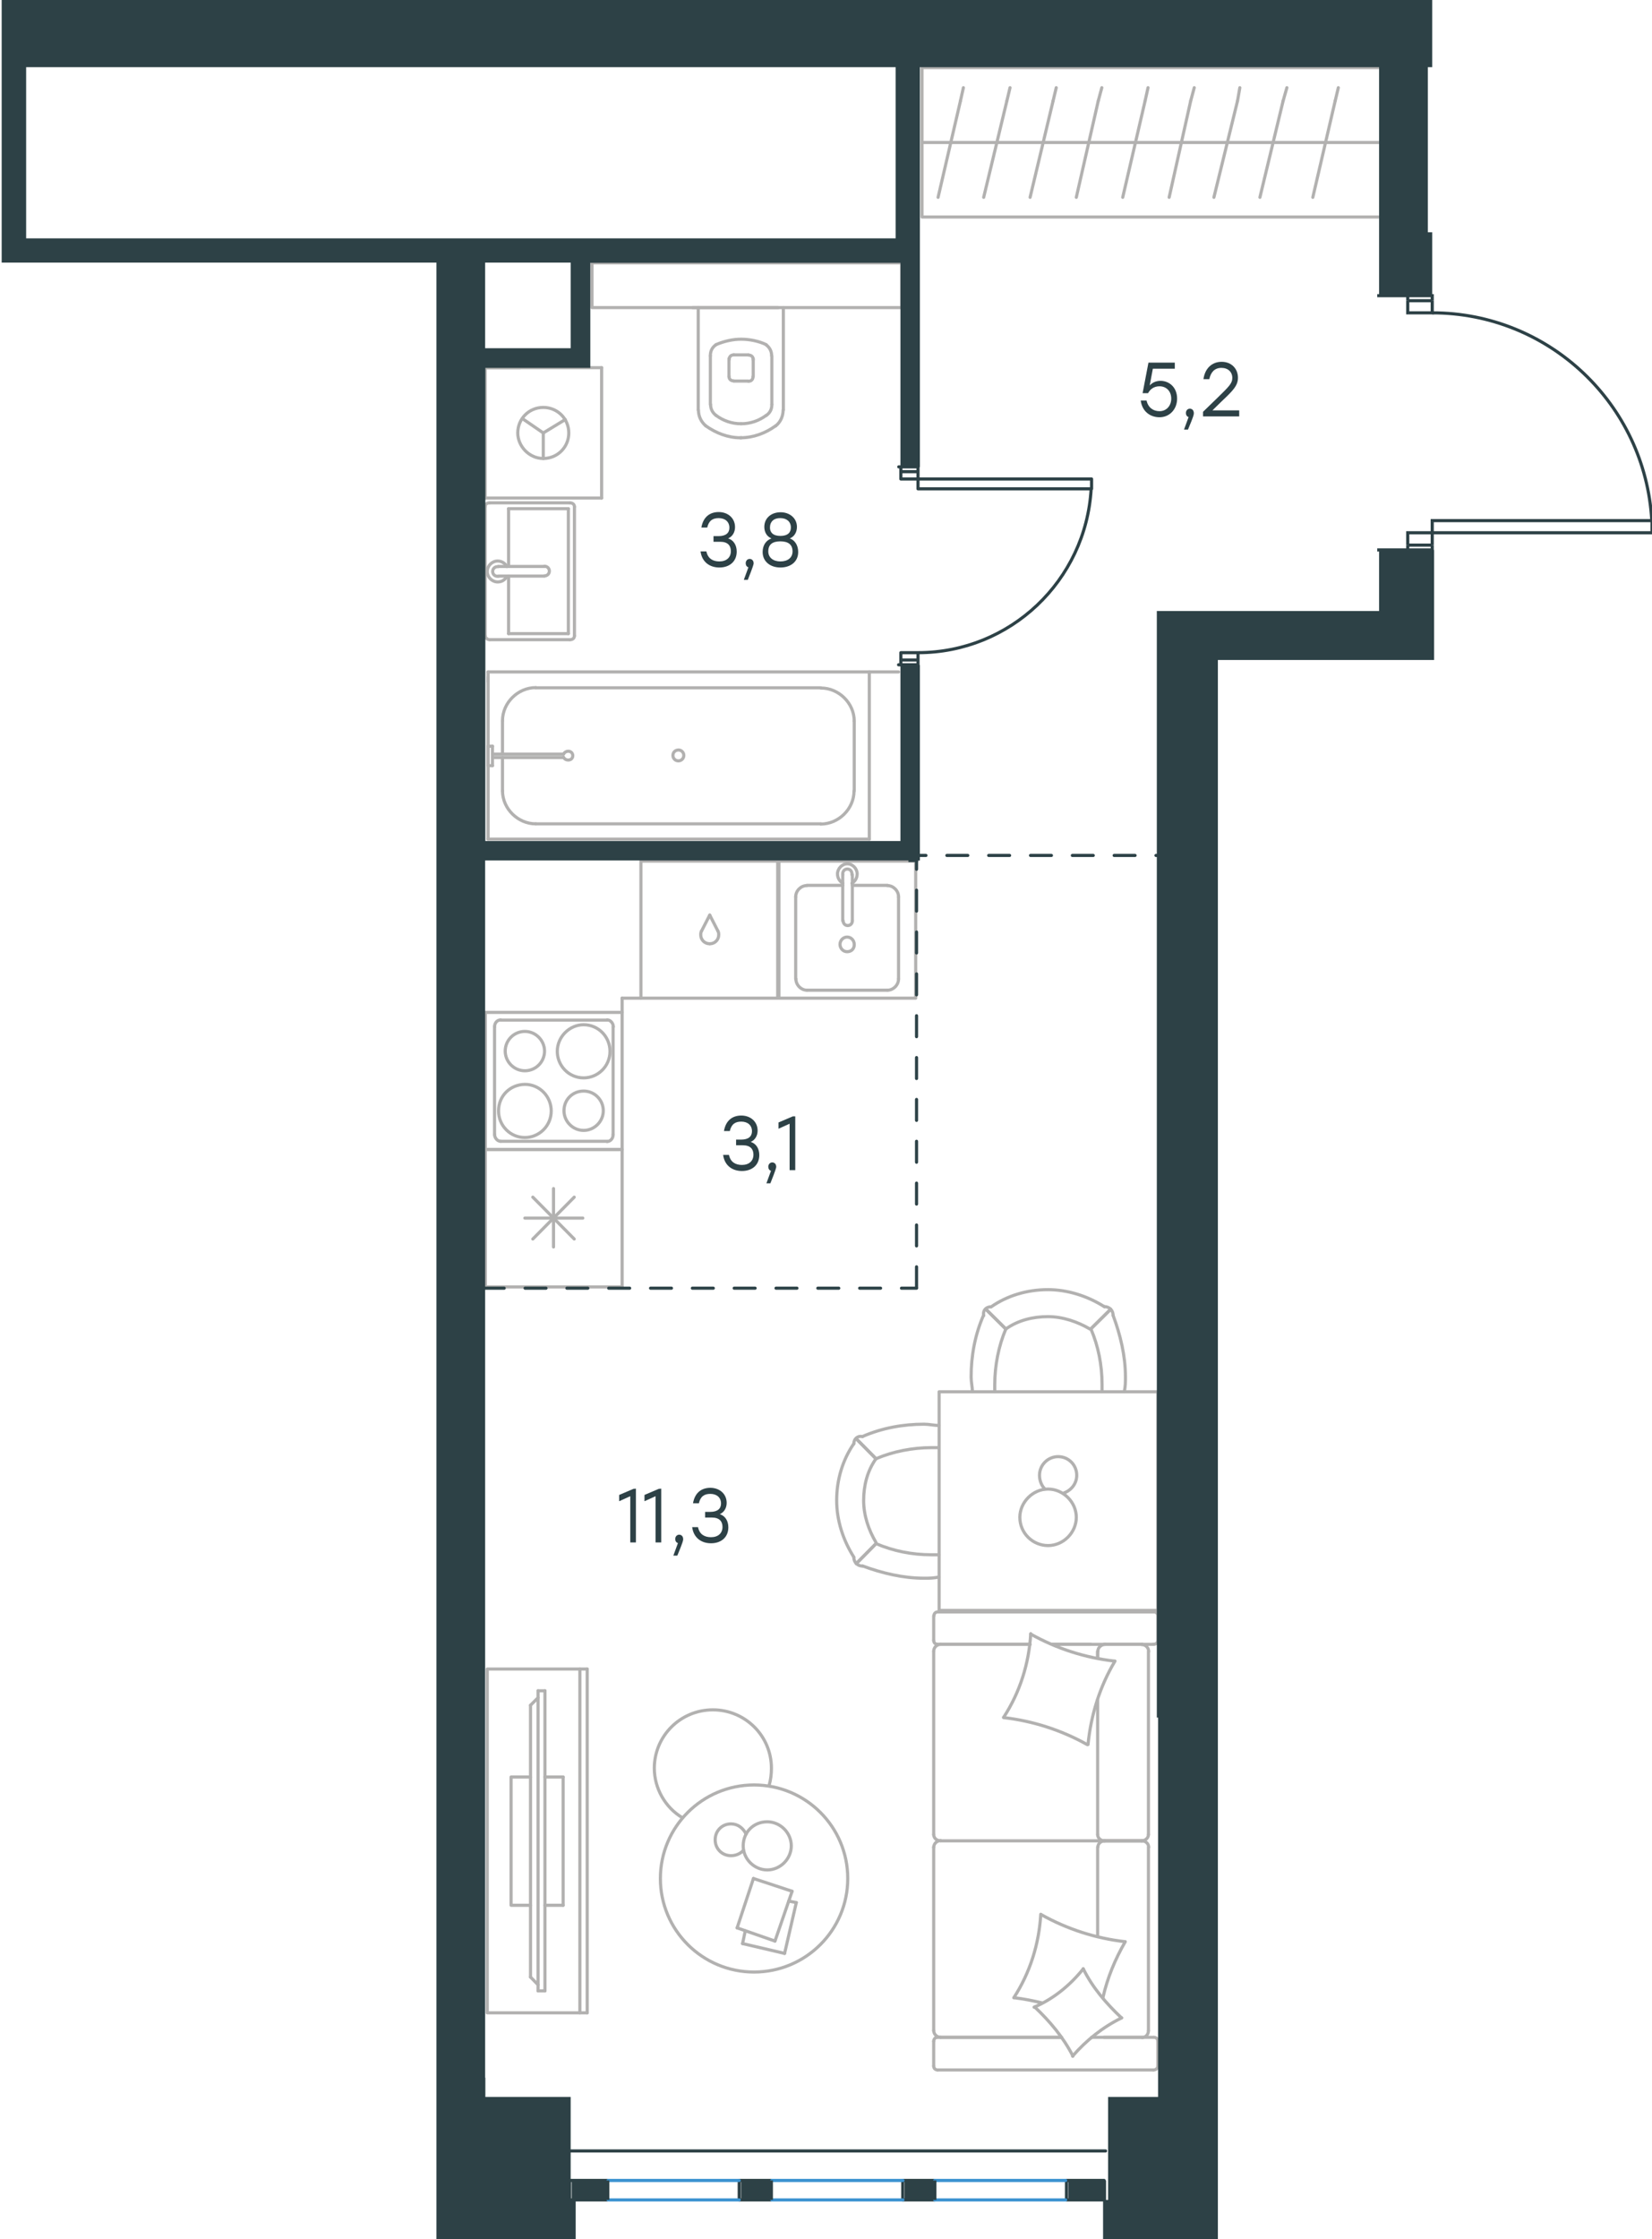 <?xml version="1.0" encoding="utf-8"?>
<!-- Generator: Adobe Illustrator 26.5.0, SVG Export Plug-In . SVG Version: 6.00 Build 0)  -->
<svg version="1.1" id="Слой_1" xmlns="http://www.w3.org/2000/svg" xmlns:xlink="http://www.w3.org/1999/xlink" x="0px" y="0px"
	 viewBox="0 0 790 1070" style="enable-background:new 0 0 790 1070;" xml:space="preserve">
<style type="text/css">
	.st0{fill:none;stroke:#B2B1B0;stroke-width:1.5;stroke-linecap:round;stroke-linejoin:round;stroke-miterlimit:22.926;}
	.st1{fill:none;stroke:#2D4146;stroke-width:1.5;stroke-linecap:round;stroke-linejoin:round;stroke-miterlimit:22.926;}
	.st2{fill:none;stroke:#2D4146;stroke-width:1.5;stroke-miterlimit:10;}
	.st3{fill:none;stroke:#3C93D0;stroke-width:1.5;stroke-linecap:round;stroke-linejoin:round;stroke-miterlimit:22.926;}
	.st4{fill-rule:evenodd;clip-rule:evenodd;fill:#2D4146;}
	.st5{enable-background:new    ;}
	.st6{fill:#2D4146;}
	
		.st7{fill:none;stroke:#2D4247;stroke-width:1.5;stroke-linecap:round;stroke-linejoin:round;stroke-miterlimit:22.926;stroke-dasharray:10;}
</style>
<g>
	<g>
		<line class="st0" x1="524.9" y1="812.3" x2="524.9" y2="876.7"/>
		<line class="st0" x1="446.5" y1="987.3" x2="446.5" y2="975.5"/>
		<line class="st0" x1="446.5" y1="970.4" x2="446.5" y2="882.7"/>
		<line class="st0" x1="503.3" y1="785.8" x2="521.6" y2="785.8"/>
		<line class="st0" x1="449.8" y1="785.8" x2="492.6" y2="785.8"/>
		<line class="st0" x1="449.8" y1="973.6" x2="507.6" y2="973.6"/>
		<line class="st0" x1="528" y1="879.7" x2="546.3" y2="879.7"/>
		<line class="st0" x1="524.9" y1="882.7" x2="524.9" y2="925.4"/>
		<line class="st0" x1="553.7" y1="772.2" x2="553.7" y2="783.9"/>
		<line class="st0" x1="546.3" y1="879.7" x2="528" y2="879.7"/>
		<line class="st0" x1="549.2" y1="970.4" x2="549.2" y2="882.7"/>
		<line class="st0" x1="507.6" y1="973.6" x2="448.4" y2="973.6"/>
		<line class="st0" x1="446.5" y1="876.7" x2="446.5" y2="789.2"/>
		<line class="st0" x1="446.5" y1="783.9" x2="446.5" y2="772.2"/>
		<line class="st0" x1="524.9" y1="789.2" x2="524.9" y2="792.4"/>
		<line class="st0" x1="551.5" y1="785.8" x2="503.3" y2="785.8"/>
		<line class="st0" x1="524.9" y1="789.2" x2="524.9" y2="792.4"/>
		<line class="st0" x1="546.3" y1="785.8" x2="528" y2="785.8"/>
		<line class="st0" x1="546.3" y1="879.7" x2="528" y2="879.7"/>
		<line class="st0" x1="549.2" y1="876.7" x2="549.2" y2="789.2"/>
		<line class="st0" x1="492.6" y1="785.8" x2="448.4" y2="785.8"/>
		<line class="st0" x1="551.5" y1="989.2" x2="448.4" y2="989.2"/>
		<line class="st0" x1="553.7" y1="975.5" x2="553.7" y2="987.3"/>
		<line class="st0" x1="522" y1="973.6" x2="551.5" y2="973.6"/>
		<line class="st0" x1="528" y1="879.7" x2="449.8" y2="879.7"/>
		<line class="st0" x1="528" y1="973.6" x2="546.3" y2="973.6"/>
		<path class="st0" d="M551.5,785.8c1.6,0,2.2-1.1,2.2-1.9"/>
		<path class="st0" d="M448.4,973.6c-1.4,0-1.9,1.1-1.9,1.9"/>
		<path class="st0" d="M553.7,975.5c0-1.4-1.1-1.9-1.9-1.9"/>
		<path class="st0" d="M524.9,876.7c0,1.6,1.4,3,3.3,3"/>
		<path class="st0" d="M546.2,973.7c1.6,0,3-1.4,3-3.3"/>
		<path class="st0" d="M549.3,789.2c0-1.7-1.4-3.3-3.3-3.3"/>
		<path class="st0" d="M446.5,876.7c0,1.6,1.4,3,3.3,3"/>
		<path class="st0" d="M545.9,879.7c1.7,0,3.3-1.3,3.3-3"/>
		<path class="st0" d="M449.8,879.6c-1.7,0-3.3,1.4-3.3,3.3"/>
		<path class="st0" d="M553.7,772.2c0-1.4-1.1-1.9-1.9-1.9H448.5c-1.4,0-1.9,1.1-1.9,1.9"/>
		<path class="st0" d="M549.3,882.7c0-1.6-1.4-3-3.3-3"/>
		<path class="st0" d="M446.5,987.3c0,1.4,1.1,1.9,1.9,1.9"/>
		<path class="st0" d="M449.8,785.8c-1.7,0-3.3,1.4-3.3,3.3"/>
		<path class="st0" d="M446.5,783.9c0,1.4,1.1,1.9,1.9,1.9"/>
		<path class="st0" d="M446.5,970.3c0,1.7,1.4,3.3,3.3,3.3"/>
		<path class="st0" d="M528.6,785.8c-1.8,0-3.6,1.4-3.6,3.3"/>
		<path class="st0" d="M528.3,879.7c-1.7,0-3.3,1.3-3.3,3"/>
		<path class="st0" d="M551.5,989.2c1.6,0,2.2-1.1,2.2-1.9"/>
		<path class="st0" d="M519.9,833.7c-12.3-6.9-26-11.3-40-12.9"/>
		<path class="st0" d="M513.1,982.6c-4.6-9-11-16.6-18.3-23.5"/>
		<path class="st0" d="M494.5,959.2c9-3.8,17.2-10.4,23.5-18.3"/>
		<path class="st0" d="M480,820.6c7.7-11.8,12.1-25.7,12.9-39.9"/>
		<path class="st0" d="M498,915c12.3,6.9,26,11.3,40,12.9"/>
		<path class="st0" d="M538.1,927.9c-4.9,8.5-8.5,17.2-10.7,26.8"/>
		<path class="st0" d="M484.8,954.7c7.7-11.8,12.1-25.7,12.9-39.9"/>
		<path class="st0" d="M492.9,780.9c12.3,6.9,26,11.3,40,12.9"/>
		<path class="st0" d="M533.2,793.8c-7.2,12-11.5,25.7-12.9,39.9"/>
		<path class="st0" d="M518,940.8c4.4,9,11,16.6,18.3,23.5"/>
		<path class="st0" d="M498.1,957.1c-4.1-1-8.8-1.9-12.9-2.4"/>
		<path class="st0" d="M536.4,964.3c-9,4.4-16.9,10.7-23.5,18.3"/>
	</g>
	<g>
		<line class="st0" x1="375.2" y1="933.5" x2="355.1" y2="928.8"/>
		<line class="st0" x1="355.1" y1="928.8" x2="356.4" y2="922.7"/>
		<line class="st0" x1="377.2" y1="908.5" x2="380.8" y2="909.2"/>
		<line class="st0" x1="380.8" y1="909.2" x2="375.2" y2="933.5"/>
		<line class="st0" x1="370.6" y1="927.6" x2="352.5" y2="921.3"/>
		<line class="st0" x1="352.5" y1="921.3" x2="360.3" y2="897.7"/>
		<line class="st0" x1="360.3" y1="897.7" x2="378.8" y2="903.8"/>
		<line class="st0" x1="378.8" y1="903.8" x2="370.6" y2="927.6"/>
		<ellipse class="st0" cx="360.6" cy="897.7" rx="44.8" ry="44.7"/>
		<path class="st0" d="M355.4,882.1c0,6.3,5.3,11.5,11.5,11.5c6.3,0,11.5-5.3,11.5-11.5c0-6.3-5.3-11.5-11.5-11.5
			C360.3,870.6,355.4,875.6,355.4,882.1z"/>
		<path class="st0" d="M355.5,884.2c-1.3,1.6-3.6,2.6-5.9,2.6c-4.3,0-7.6-3.3-7.6-7.6s3.3-7.6,7.6-7.6c3.2,0,5.8,2,7.2,4.9"/>
		<path class="st0" d="M326.4,868.7c-8.3-4.9-13.5-14.1-13.5-23.7c0-15.4,12.5-27.9,28-27.9s28,12.5,28,27.9c0,2.7-0.3,5.4-1.1,8.2"
			/>
	</g>
	<g>
		<g>
			<line class="st0" x1="277.3" y1="961.9" x2="277.3" y2="797.6"/>
			<polyline class="st0" points="280.8,797.6 233,797.6 233,961.9 280.8,961.9 			"/>
			<line class="st0" x1="280.8" y1="961.9" x2="280.8" y2="797.6"/>
		</g>
		<g>
			<polyline class="st0" points="253.7,849.2 244.4,849.2 244.4,910.5 253.7,910.5 			"/>
			<line class="st0" x1="260.6" y1="910.5" x2="269.3" y2="910.5"/>
			<line class="st0" x1="269.3" y1="910.5" x2="269.3" y2="849.2"/>
			<line class="st0" x1="269.3" y1="849.2" x2="260.6" y2="849.2"/>
			<line class="st0" x1="260.6" y1="951.4" x2="257.3" y2="951.4"/>
			<line class="st0" x1="253.7" y1="814.9" x2="257.3" y2="811.3"/>
			<line class="st0" x1="257.3" y1="948.5" x2="253.7" y2="944.8"/>
			<line class="st0" x1="257.3" y1="808" x2="257.3" y2="951.4"/>
			<line class="st0" x1="260.6" y1="951.4" x2="260.6" y2="808"/>
			<line class="st0" x1="260.6" y1="808" x2="257.3" y2="808"/>
			<line class="st0" x1="253.7" y1="944.8" x2="253.7" y2="814.9"/>
		</g>
	</g>
	<g>
		<line class="st0" x1="232.1" y1="615" x2="232.1" y2="549.3"/>
		<line class="st0" x1="264.7" y1="595.9" x2="264.7" y2="568"/>
		<line class="st0" x1="274.6" y1="572.1" x2="254.8" y2="592.1"/>
		<line class="st0" x1="274.6" y1="592.1" x2="254.8" y2="572.1"/>
		<line class="st0" x1="278.7" y1="582.1" x2="251" y2="582.1"/>
		<line class="st0" x1="232.1" y1="549.3" x2="297.5" y2="549.3"/>
		<line class="st0" x1="297.5" y1="615" x2="297.5" y2="549.3"/>
		<line class="st0" x1="232.1" y1="615" x2="297.5" y2="615"/>
	</g>
	<g>
		<rect x="372.5" y="411.5" class="st0" width="65.4" height="65.5"/>
		<line class="st0" x1="407.6" y1="440" x2="407.6" y2="418"/>
		<line class="st0" x1="403" y1="423.1" x2="385.9" y2="423.1"/>
		<line class="st0" x1="385.9" y1="473.2" x2="424.4" y2="473.2"/>
		<line class="st0" x1="424.4" y1="423.1" x2="407.6" y2="423.1"/>
		<line class="st0" x1="429.7" y1="467.8" x2="429.7" y2="428.7"/>
		<line class="st0" x1="403" y1="418" x2="403" y2="440"/>
		<line class="st0" x1="380.5" y1="428.7" x2="380.5" y2="467.8"/>
		<path class="st0" d="M407.6,440L407.6,440c0,1.3-0.9,2.3-2.2,2.3c-1.3,0-2.2-1-2.2-2.3"/>
		<path class="st0" d="M380.5,428.6c0-2.9,2.5-5.4,5.3-5.4"/>
		<path class="st0" d="M403,422.1c-1.5-1-2.5-2.5-2.5-4.5c0-2.5,2.2-4.8,4.7-4.8s4.7,2.3,4.7,4.8c0,1.9-0.9,3.5-2.5,4.5"/>
		<path class="st0" d="M429.7,467.8c0,2.9-2.5,5.4-5.3,5.4"/>
		<path class="st0" d="M424.4,423.2c2.8,0,5.3,2.5,5.3,5.4"/>
		<path class="st0" d="M385.9,473.2c-2.8,0-5.3-2.5-5.3-5.4"/>
		<path class="st0" d="M403,418v-0.4c0-1.3,0.9-2.3,2.2-2.3c1.3,0,2.2,1,2.2,2.3v0.4"/>
		<path class="st0" d="M408.5,451.3c0-1.9-1.5-3.5-3.4-3.5s-3.4,1.6-3.4,3.5s1.5,3.5,3.4,3.5C407.3,454.8,408.6,453.2,408.5,451.3z"
			/>
	</g>
	<g>
		<path class="st0" d="M269.7,530.8c0,5.1,4.2,9.4,9.4,9.4c5.1,0,9.4-4.2,9.4-9.4s-4.2-9.4-9.4-9.4S269.7,525.4,269.7,530.8z"/>
		<path class="st0" d="M266.5,502.4c0,6.9,5.5,12.7,12.6,12.7c6.8,0,12.6-5.5,12.6-12.7c0-6.9-5.5-12.7-12.6-12.7
			C272.3,489.7,266.5,495.5,266.5,502.4z"/>
		<path class="st0" d="M241.6,502.3c0,5.1,4.2,9.4,9.4,9.4c5.2,0,9.4-4.2,9.4-9.4c0-5.1-4.2-9.4-9.4-9.4
			C245.8,492.9,241.6,497.1,241.6,502.3z"/>
		<path class="st0" d="M238.4,530.9c0,6.9,5.5,12.7,12.6,12.7c6.8,0,12.6-5.5,12.6-12.7c0-6.9-5.5-12.7-12.6-12.7
			C243.9,518.3,238.4,523.7,238.4,530.9z"/>
		<line class="st0" x1="293.2" y1="490.6" x2="293.2" y2="542.2"/>
		<line class="st0" x1="239.4" y1="487.5" x2="290.4" y2="487.5"/>
		<line class="st0" x1="236.5" y1="542.2" x2="236.5" y2="490.6"/>
		<line class="st0" x1="290.4" y1="545.4" x2="239.4" y2="545.4"/>
		<path class="st0" d="M236.5,490.7L236.5,490.7c0-1.9,1.3-3.3,2.9-3.3"/>
		<path class="st0" d="M293.2,542.2L293.2,542.2c0,1.9-1.3,3.3-2.9,3.3"/>
		<path class="st0" d="M290.4,487.4L290.4,487.4c1.6,0,2.9,1.7,2.9,3.3"/>
		<path class="st0" d="M239.4,545.4L239.4,545.4c-1.6,0-2.9-1.7-2.9-3.3"/>
		<rect x="232.1" y="483.8" class="st0" width="65.4" height="65.5"/>
	</g>
	<g>
		<line class="st0" x1="640" y1="41.9" x2="638.5" y2="48.2"/>
		<line class="st0" x1="638.5" y1="48.2" x2="627.8" y2="94.3"/>
		<rect x="440.9" y="32.3" class="st0" width="219.4" height="71.4"/>
		<line class="st0" x1="659.8" y1="68.1" x2="441.3" y2="68.1"/>
		<line class="st0" x1="460.7" y1="41.9" x2="459.3" y2="48.2"/>
		<line class="st0" x1="459.3" y1="48.2" x2="448.6" y2="94.3"/>
		<line class="st0" x1="483" y1="41.9" x2="481.5" y2="48.2"/>
		<line class="st0" x1="481.5" y1="48.2" x2="470.4" y2="94.3"/>
		<line class="st0" x1="505.1" y1="41.9" x2="503.6" y2="48.2"/>
		<line class="st0" x1="503.6" y1="48.2" x2="492.6" y2="94.3"/>
		<line class="st0" x1="526.9" y1="41.9" x2="525.2" y2="48.2"/>
		<line class="st0" x1="525.2" y1="48.2" x2="514.7" y2="94.3"/>
		<line class="st0" x1="549" y1="41.9" x2="547.6" y2="48.2"/>
		<line class="st0" x1="547.6" y1="48.2" x2="536.9" y2="94.3"/>
		<line class="st0" x1="571.1" y1="41.9" x2="569.4" y2="48.2"/>
		<line class="st0" x1="569.4" y1="48.2" x2="559.1" y2="94.3"/>
		<line class="st0" x1="592.9" y1="41.9" x2="591.8" y2="48.2"/>
		<line class="st0" x1="591.8" y1="48.2" x2="580.5" y2="94.3"/>
		<line class="st0" x1="613.6" y1="48.2" x2="602.5" y2="94.3"/>
		<line class="st0" x1="615.4" y1="41.9" x2="613.6" y2="48.2"/>
	</g>
	<g>
		<line class="st0" x1="372.1" y1="147" x2="331.2" y2="147"/>
		<g>
			<line class="st0" x1="374.6" y1="195.9" x2="374.6" y2="147"/>
			<line class="st0" x1="339.7" y1="170.1" x2="339.7" y2="193.3"/>
			<line class="st0" x1="369.1" y1="193.3" x2="369.1" y2="170.1"/>
			<line class="st0" x1="348.6" y1="171.4" x2="348.6" y2="179.9"/>
			<line class="st0" x1="360.2" y1="179.9" x2="360.2" y2="171.4"/>
			<line class="st0" x1="357.9" y1="169.6" x2="350.9" y2="169.6"/>
			<line class="st0" x1="333.9" y1="147" x2="333.9" y2="195.9"/>
			<line class="st0" x1="350.9" y1="182.1" x2="357.9" y2="182.1"/>
			<path class="st0" d="M337.5,203.5c4.9,3.5,10.7,5.7,16.5,5.7c0,0,0,0,0.5,0"/>
			<path class="st0" d="M350.9,169.6c-1.4,0-2.2,0.9-2.2,2.2"/>
			<path class="st0" d="M342.3,164.8c-1.8,1.3-2.6,3-2.6,5.2"/>
			<path class="st0" d="M348.6,179.8c0,1.4,0.9,2.2,2.2,2.2"/>
			<path class="st0" d="M342.4,198.5c3.5,2.6,7.6,4,12,4"/>
			<path class="st0" d="M357.9,182.2c1.4,0,2.2-0.9,2.2-2.2"/>
			<path class="st0" d="M360.2,171.9c0-1.4-0.9-2.2-2.2-2.2"/>
			<path class="st0" d="M369,170c0-2.1-0.9-3.9-2.6-5.2"/>
			<path class="st0" d="M366.4,164.7c-3.5-1.7-8-2.6-12-2.6c-3.9,0-8,0.9-12,2.6"/>
			<path class="st0" d="M366.5,198.5c1.8-1.3,2.6-3,2.6-5.2"/>
			<path class="st0" d="M354.1,209.2L354.1,209.2c6.2,0,12-2.2,16.8-5.7"/>
			<path class="st0" d="M334,195.9c0,3.1,1.3,5.7,3.5,7.6"/>
			<path class="st0" d="M371,203.5c2.1-1.7,3.5-4.4,3.5-7.6"/>
			<path class="st0" d="M354.4,202.5L354.4,202.5c4.4,0,8.5-1.4,12-4"/>
			<path class="st0" d="M339.8,193.3c0,2.1,0.9,3.9,2.6,5.2"/>
		</g>
		<rect x="283.1" y="125.6" class="st0" width="148.2" height="21.4"/>
	</g>
	<g>
		<line class="st0" x1="271.8" y1="302.8" x2="243.2" y2="302.8"/>
		<line class="st0" x1="243.2" y1="302.8" x2="243.2" y2="275.3"/>
		<line class="st0" x1="243.2" y1="270.7" x2="243.2" y2="243.1"/>
		<line class="st0" x1="271.8" y1="243.1" x2="271.8" y2="302.8"/>
		<line class="st0" x1="243.2" y1="243.1" x2="271.8" y2="243.1"/>
		<line class="st0" x1="232" y1="242.2" x2="232" y2="303.8"/>
		<line class="st0" x1="272.5" y1="240.3" x2="234.2" y2="240.3"/>
		<line class="st0" x1="274.7" y1="303.8" x2="274.7" y2="242.2"/>
		<line class="st0" x1="234.2" y1="305.7" x2="272.5" y2="305.7"/>
		<path class="st0" d="M272.5,305.7c1.4,0,2.2-0.7,2.2-1.9"/>
		<path class="st0" d="M274.7,242.2c0-1.2-0.9-1.9-2.2-1.9"/>
		<path class="st0" d="M234.2,240.3c-1.4,0-2.2,0.7-2.2,1.9"/>
		<path class="st0" d="M232,303.8c0,0.8,0.9,1.9,2.2,1.9"/>
		<line class="st0" x1="260.4" y1="270.7" x2="238.3" y2="270.7"/>
		<line class="st0" x1="238.3" y1="275.3" x2="260.4" y2="275.3"/>
		<path class="st0" d="M260.4,270.6L260.4,270.6c1.3,0,2.3,1,2.3,2.3s-1,2.3-2.3,2.3l0,0"/>
		<path class="st0" d="M242.4,275.4c-0.8,1.7-2.5,2.7-4.4,2.7c-2.7,0-5-2.3-5-5s2.3-5,5-5c1.9,0,3.6,1.1,4.4,2.7"/>
		<path class="st0" d="M238.3,275.4c-0.1,0-0.2,0-0.4,0c-1.3,0-2.3-1-2.3-2.3s1-2.3,2.3-2.3c0.1,0,0.2,0,0.4,0"/>
	</g>
	<g>
		<line class="st0" x1="240.3" y1="359.7" x2="240.3" y2="344.6"/>
		<line class="st0" x1="240.3" y1="378" x2="240.3" y2="362"/>
		<line class="st0" x1="256.2" y1="328.7" x2="392.5" y2="328.7"/>
		<line class="st0" x1="408.5" y1="344.6" x2="408.5" y2="378"/>
		<line class="st0" x1="415.7" y1="401" x2="233.4" y2="401"/>
		<line class="st0" x1="415.7" y1="321.1" x2="415.7" y2="401"/>
		<line class="st0" x1="392.5" y1="393.7" x2="256.2" y2="393.7"/>
		<line class="st0" x1="233.4" y1="321.1" x2="415.7" y2="321.1"/>
		<line class="st0" x1="233.4" y1="401" x2="233.4" y2="321.1"/>
		<path class="st0" d="M408.5,344.6c0-8.6-7.4-15.8-15.9-15.8"/>
		<path class="st0" d="M240.3,377.9c0,8.6,7.4,15.8,15.9,15.8"/>
		<path class="st0" d="M392.5,393.8c8.6,0,15.9-7.3,15.9-15.8"/>
		<path class="st0" d="M256.2,328.6c-8.6,0-15.9,7.3-15.9,15.8"/>
		<line class="st0" x1="233.4" y1="325.7" x2="233.4" y2="323.6"/>
		<line class="st0" x1="235.5" y1="360.4" x2="269.5" y2="360.4"/>
		<line class="st0" x1="269.5" y1="362" x2="235.5" y2="362"/>
		<line class="st0" x1="233.4" y1="365.9" x2="233.4" y2="356.6"/>
		<line class="st0" x1="233.4" y1="356.6" x2="235.5" y2="356.6"/>
		<line class="st0" x1="235.5" y1="356.6" x2="235.5" y2="365.9"/>
		<line class="st0" x1="235.5" y1="365.9" x2="233.4" y2="365.9"/>
		<path class="st0" d="M269.5,361.9c0.5,0.9,1.3,1.3,2.2,1.3c1.3,0,2.2-0.8,2.2-2.1c0-1.2-0.9-2.1-2.2-2.1c-0.9,0-1.7,0.5-2.2,1.3"
			/>
		<path class="st0" d="M321.8,361c0,1.4,1.1,2.6,2.6,2.6c1.4,0,2.6-1.1,2.6-2.6c0-1.4-1.1-2.6-2.6-2.6
			C322.7,358.5,321.8,359.7,321.8,361z"/>
	</g>
	<g>
		<line class="st0" x1="232" y1="238" x2="287.7" y2="238"/>
		<g>
			<line class="st0" x1="287.7" y1="175.7" x2="287.7" y2="238"/>
			<line class="st0" x1="248.7" y1="175.7" x2="232" y2="175.7"/>
			<line class="st0" x1="287.7" y1="175.7" x2="232" y2="175.7"/>
			<line class="st0" x1="259.8" y1="206.9" x2="249.9" y2="200.1"/>
			<line class="st0" x1="259.8" y1="206.9" x2="259.8" y2="219.1"/>
			<line class="st0" x1="259.8" y1="206.9" x2="270.3" y2="200.5"/>
			<path class="st0" d="M259.8,219.1c6.8,0,12.2-5.4,12.2-12.2s-5.4-12.2-12.2-12.2c-6.8,0-12.2,5.4-12.2,12.2
				C247.6,213.3,253.1,219.1,259.8,219.1z"/>
			<line class="st0" x1="232" y1="175.7" x2="232" y2="238"/>
		</g>
	</g>
	<g>
		<rect x="306.5" y="411.5" class="st0" width="65.4" height="65.5"/>
		<line class="st0" x1="339.4" y1="437.3" x2="335.5" y2="444.9"/>
		<line class="st0" x1="343.3" y1="444.9" x2="339.4" y2="437.3"/>
		<path class="st0" d="M343.3,444.9c0.4,0.6,0.4,1.3,0.4,1.9c0,2.3-1.9,4.2-4.2,4.2"/>
		<path class="st0" d="M335.5,444.9c-0.4,0.6-0.4,1.3-0.4,1.9c0,2.3,1.9,4.2,4.2,4.2"/>
	</g>
	<g>
		<rect x="449.1" y="665.1" class="st0" width="104.6" height="104.5"/>
		<path class="st0" d="M481,635.1c5.9-4.2,13-5.9,20.1-5.9s14.1,2.4,20.1,5.9"/>
		<path class="st0" d="M465,665.1c0-2.4-0.6-4.7-0.6-7.1c0-10,1.8-20,5.9-29.4"/>
		<path class="st0" d="M532.3,628.6c3.5,9.4,5.9,19.4,5.9,29.4c0,2.4,0,4.7-0.6,7.1"/>
		<path class="st0" d="M475.7,665.1c0-1.1,0-2.3,0-3.5c0-8.9,1.8-18.3,5.3-26.5"/>
		<path class="st0" d="M521.7,635.1c3.5,8.2,5.3,17.1,5.3,26.5c0,1.1,0,2.3,0,3.5"/>
		<path class="st0" d="M474,624.5c7.6-5.3,17.1-8.2,27.1-8.2c9.4,0,18.9,3,27.1,8.2"/>
		<line class="st0" x1="481" y1="635.1" x2="471.5" y2="625.7"/>
		<line class="st0" x1="521.6" y1="635.1" x2="531.1" y2="625.7"/>
		<line class="st0" x1="481" y1="635.1" x2="471.5" y2="625.7"/>
		<line class="st0" x1="521.6" y1="635.1" x2="531.1" y2="625.7"/>
		<path class="st0" d="M528.1,624.4c2.4,0,4.2,1.8,4.2,4.2"/>
		<path class="st0" d="M470.4,628.7c-0.5-2.4,1.1-4.2,3.5-4.2"/>
		<path class="st0" d="M418.9,697.1c-4.2,5.9-5.9,12.9-5.9,20s2.4,14.1,5.9,20"/>
		<path class="st0" d="M449,681.2c-2.4,0-4.7-0.6-7.1-0.6c-10,0-20.1,1.8-29.5,5.9"/>
		<path class="st0" d="M412.4,748.3c9.4,3.5,19.5,5.9,29.5,5.9c2.4,0,4.7,0,7.1-0.6"/>
		<path class="st0" d="M448.9,691.8c-1.1,0-2.3,0-3.5,0c-8.9,0-18.3,1.8-26.5,5.3"/>
		<path class="st0" d="M419,737.7c8.2,3.5,17.1,5.3,26.5,5.3c1.1,0,2.3,0,3.5,0"/>
		<path class="st0" d="M408.3,689.9c-5.3,7.7-8.2,17.1-8.2,27.1c0,9.5,3,18.9,8.2,27.1"/>
		<line class="st0" x1="418.9" y1="697.1" x2="409.5" y2="687.6"/>
		<line class="st0" x1="418.9" y1="737.7" x2="409.5" y2="747.2"/>
		<line class="st0" x1="418.9" y1="697.1" x2="409.5" y2="687.6"/>
		<line class="st0" x1="418.9" y1="737.7" x2="409.5" y2="747.2"/>
		<path class="st0" d="M408.3,744.2c0,2.4,1.8,4.2,4.2,4.2"/>
		<path class="st0" d="M412.5,686.5c-2.4-0.5-4.2,1.1-4.2,3.5"/>
		<path class="st0" d="M501.2,738.6c7.3,0,13.5-6.2,13.5-13.5s-6.3-13.5-13.5-13.5c-7.3,0-13.5,6.3-13.5,13.5
			C487.7,732.7,493.9,738.6,501.2,738.6z"/>
		<path class="st0" d="M499.7,711.6c-1.6-1.6-2.6-4-2.6-6.6c0-4.9,4-8.9,8.9-8.9c5,0,8.9,4,8.9,8.9c0,4-2.6,7.2-6.2,8.5"/>
	</g>
	<line class="st0" x1="297.5" y1="477" x2="306.5" y2="477"/>
	<line class="st0" x1="297.5" y1="477" x2="297.5" y2="483.8"/>
	<line class="st0" x1="429.7" y1="321.1" x2="415.7" y2="321.1"/>
</g>
<path class="st1" d="M439,317.7h-9.3 M429.8,223.1h9.3h-8.2 M430.8,223.1v5.8h8.2v-5.8 M439,317.8h-8.2v-5.9h8.2V317.8z M522,233.6
	h-83v-4.7h83V233.6z M439,228.9h-8.2v-3.5h8.2V228.9z M439,315.4h-8.2v-3.5h8.2V315.4z M439,228.9h83 M439,311.9
	c44,0,80.3-34.4,82.8-78.3"/>
<line class="st2" x1="439" y1="406.5" x2="439" y2="411.2"/>
<line class="st2" x1="434.4" y1="411.2" x2="439" y2="411.2"/>
<line class="st2" x1="673.2" y1="260.5" x2="684.9" y2="260.5"/>
<polyline class="st2" points="673.2,260.5 673.2,254.6 684.9,254.6 "/>
<line class="st2" x1="673.2" y1="143.7" x2="684.9" y2="143.7"/>
<polyline class="st2" points="673.2,262.8 684.9,262.8 684.9,260.5 "/>
<polyline class="st2" points="673.2,141.3 684.9,141.3 684.9,143.7 "/>
<polyline class="st2" points="673.2,143.7 673.2,149.5 684.9,149.5 684.9,143.7 "/>
<polyline class="st2" points="684.9,254.6 790,254.6 790,248.8 684.9,248.8 684.9,254.6 "/>
<line class="st2" x1="658.6" y1="141.3" x2="673.2" y2="141.3"/>
<path class="st2" d="M789.9,248.8c-3.1-55.7-49.2-99.3-105-99.3"/>
<line class="st2" x1="658.6" y1="262.8" x2="673.2" y2="262.8"/>
<line class="st2" x1="673.2" y1="141.3" x2="673.2" y2="143.7"/>
<line class="st2" x1="673.2" y1="260.5" x2="673.2" y2="262.8"/>
<line class="st2" x1="684.9" y1="260.5" x2="684.9" y2="254.6"/>
<line class="st1" x1="271.7" y1="1027.9" x2="528.7" y2="1027.9"/>
<rect x="510" y="1042" class="st1" width="18" height="9.3"/>
<rect x="431.7" y="1042" class="st1" width="15.2" height="9.3"/>
<rect x="272.4" y="1042" class="st1" width="18" height="9.3"/>
<rect x="353.5" y="1042" class="st1" width="15.2" height="9.3"/>
<path class="st3" d="M369.1,1051.3h62.7 M369.1,1042h62.7 M447,1051.3h62.6 M447,1042h62.6 M290.8,1051.3h62.7 M290.8,1042h62.7"/>
<rect x="432.6" y="1042" class="st4" width="15.2" height="9.3"/>
<rect x="354.4" y="1042" class="st4" width="15.2" height="9.3"/>
<g class="st5">
	<path class="st6" d="M562.9,190.5c0,5.2-3.7,8.9-8.4,8.9c-4.4,0-8.3-2.7-9-8h2.8c0.7,3.3,3.1,5.1,6.2,5.1c3.3,0,5.6-2.6,5.6-6
		c0-3.6-2.4-5.9-5.6-5.9c-2.6,0-4.4,1.3-5.5,3.3h-2.6l2.8-14.6h12.6v2.9h-10.5l-1.5,8c1.3-1.4,3-2.2,5.3-2.2
		C559.4,182.1,562.9,185.3,562.9,190.5z"/>
	<path class="st6" d="M568.1,205.3h-1.9l2.2-6c-0.8-0.2-1.3-1-1.3-1.9c0-1.2,0.8-2.1,1.9-2.1c0.8,0,1.9,0.5,1.9,2.2
		C570.9,198.1,570.8,198.9,568.1,205.3z"/>
	<path class="st6" d="M592.6,199h-17.3v-2.2l6.7-6.5c5.6-5.5,7.3-7,7.3-9.7c0-2.8-2-4.8-5.2-4.8c-3.3,0-5.1,2.1-5.8,5.4h-2.8
		c0.7-5.1,4-8.3,8.7-8.3s7.8,3.3,7.8,7.6c0,3.8-2.4,6.2-7.8,11.3l-4.4,4.3h12.8V199z"/>
</g>
<g class="st5">
	<path class="st6" d="M304.1,711.4v25.7h-2.7V715l-5.3,2.4v-3l6.8-2.9L304.1,711.4L304.1,711.4z"/>
	<path class="st6" d="M316.2,711.4v25.7h-2.7V715l-5.3,2.4v-3l6.8-2.9L316.2,711.4L316.2,711.4z"/>
	<path class="st6" d="M323.9,743.4H322l2.2-6c-0.8-0.2-1.3-1-1.3-1.9c0-1.2,0.8-2.1,1.9-2.1c0.8,0,1.9,0.5,1.9,2.2
		C326.7,736.1,326.6,736.9,323.9,743.4z"/>
	<path class="st6" d="M348.3,729.9c0,4.7-3.4,7.6-8.3,7.6c-4.5,0-8.3-2.5-9-7.7h2.8c0.7,3.5,3.2,4.8,6.2,4.8c3.4,0,5.5-1.9,5.5-4.9
		c0-2.6-1.4-4.5-5.1-4.5h-3.2v-2.7h2.4c3.5,0,5.2-1.5,5.2-4c0-2.9-2.1-4.6-5.1-4.6c-2.8,0-4.7,1.1-5.5,4.5h-2.8
		c0.9-5.2,4.2-7.4,8.3-7.4c4.4,0,7.8,2.9,7.8,7.2c0,2.4-1.2,4.5-3.3,5.4C346.8,724.4,348.3,726.8,348.3,729.9z"/>
</g>
<g class="st5">
	<path class="st6" d="M352.3,263.6c0,4.7-3.4,7.6-8.3,7.6c-4.5,0-8.3-2.5-9-7.7h2.8c0.7,3.5,3.2,4.8,6.2,4.8c3.4,0,5.5-1.9,5.5-4.9
		c0-2.6-1.4-4.5-5.1-4.5h-3.2v-2.7h2.4c3.5,0,5.2-1.5,5.2-4c0-2.9-2.1-4.6-5.1-4.6c-2.8,0-4.7,1.1-5.5,4.5h-2.8
		c0.9-5.2,4.2-7.4,8.3-7.4c4.4,0,7.8,2.9,7.8,7.2c0,2.4-1.2,4.5-3.3,5.4C350.8,258.1,352.3,260.5,352.3,263.6z"/>
	<path class="st6" d="M357.6,277.1h-1.9l2.2-6c-0.8-0.2-1.3-1-1.3-1.9c0-1.2,0.8-2.1,1.9-2.1c0.8,0,1.9,0.5,1.9,2.2
		C360.3,269.8,360.2,270.6,357.6,277.1z"/>
	<path class="st6" d="M381.7,263.8c0,4.7-3.7,7.4-8.5,7.4s-8.5-2.8-8.5-7.4c0-3.1,1.5-5.5,4.2-6.5c-2.2-0.9-3.4-3-3.4-5.5
		c0-4.3,3.4-7,7.8-7c4.3,0,7.8,2.8,7.8,7c0,2.5-1.2,4.6-3.4,5.5C380.2,258.2,381.7,260.7,381.7,263.8z M379,263.5
		c0-3.2-2-4.8-5.8-4.8s-5.8,1.5-5.8,4.8c0,3,2.4,4.8,5.8,4.8S379,266.6,379,263.5z M368.2,252.1c0,2.3,1.4,4,5,4s5-1.7,5-4
		c0-2.8-2-4.5-5-4.5C370.2,247.5,368.2,249.2,368.2,252.1z"/>
</g>
<g class="st5">
	<path class="st6" d="M363.1,552c0,4.7-3.4,7.6-8.3,7.6c-4.5,0-8.3-2.5-9-7.7h2.8c0.7,3.5,3.2,4.8,6.2,4.8c3.4,0,5.5-1.9,5.5-4.9
		c0-2.6-1.4-4.5-5.1-4.5H352v-2.7h2.4c3.5,0,5.2-1.5,5.2-4c0-2.9-2.1-4.6-5.1-4.6c-2.8,0-4.7,1.1-5.5,4.5h-2.8
		c0.9-5.2,4.2-7.4,8.3-7.4c4.4,0,7.8,2.9,7.8,7.2c0,2.4-1.2,4.5-3.3,5.4C361.6,546.5,363.1,548.9,363.1,552z"/>
	<path class="st6" d="M368.4,565.5h-1.9l2.2-6c-0.8-0.2-1.3-1-1.3-1.9c0-1.2,0.8-2.1,1.9-2.1c0.8,0,1.9,0.5,1.9,2.2
		C371.1,558.2,371,559,368.4,565.5z"/>
	<path class="st6" d="M380.3,533.5v25.7h-2.7V537l-5.3,2.4v-3l6.8-2.9H380.3z"/>
</g>
<line class="st7" x1="231.1" y1="615.6" x2="438.3" y2="615.6"/>
<line class="st7" x1="438.3" y1="615.4" x2="438.3" y2="407.4"/>
<line class="st7" x1="412.8" y1="408.8" x2="570.6" y2="408.8"/>
<polygon class="st4" points="659.5,262.8 659.5,292 553.2,292 553.2,820.8 553.8,820.8 553.8,1002.1 529.9,1002.1 529.9,1051.3 
	528.9,1051.3 528.9,1042 510.9,1042 510.9,1051.3 527.5,1051.3 527.5,1070 582.4,1070 582.4,992.9 582.4,315.4 685.8,315.4 
	685.8,289.1 685.8,272.8 685.8,262.8 "/>
<path class="st4" d="M684.9,32.1V0C450.6,0,228,0,0.8,0v32.1v93.4h9.3h148.3h9.4h40.9v40.9v9.4v226.1v9.3v581.7v77.1h66.6v-18.7
	h16.1v-9.3h-18v9.3h-0.5v-49.2h-40.8v-9.2H232V411.2h207.9v-93.4h-9.3v84.1H232.1V175.8h50.2v-50.2h148.3v97.5h9.3v-191h219.6v109.3
	h25.4V111h-2.1V32.1H684.9z M272.9,166.4h-35.5H232v-40.9h40.9V166.4z M428.3,113.9H12.5V32.1h415.8V113.9z"/>
</svg>

